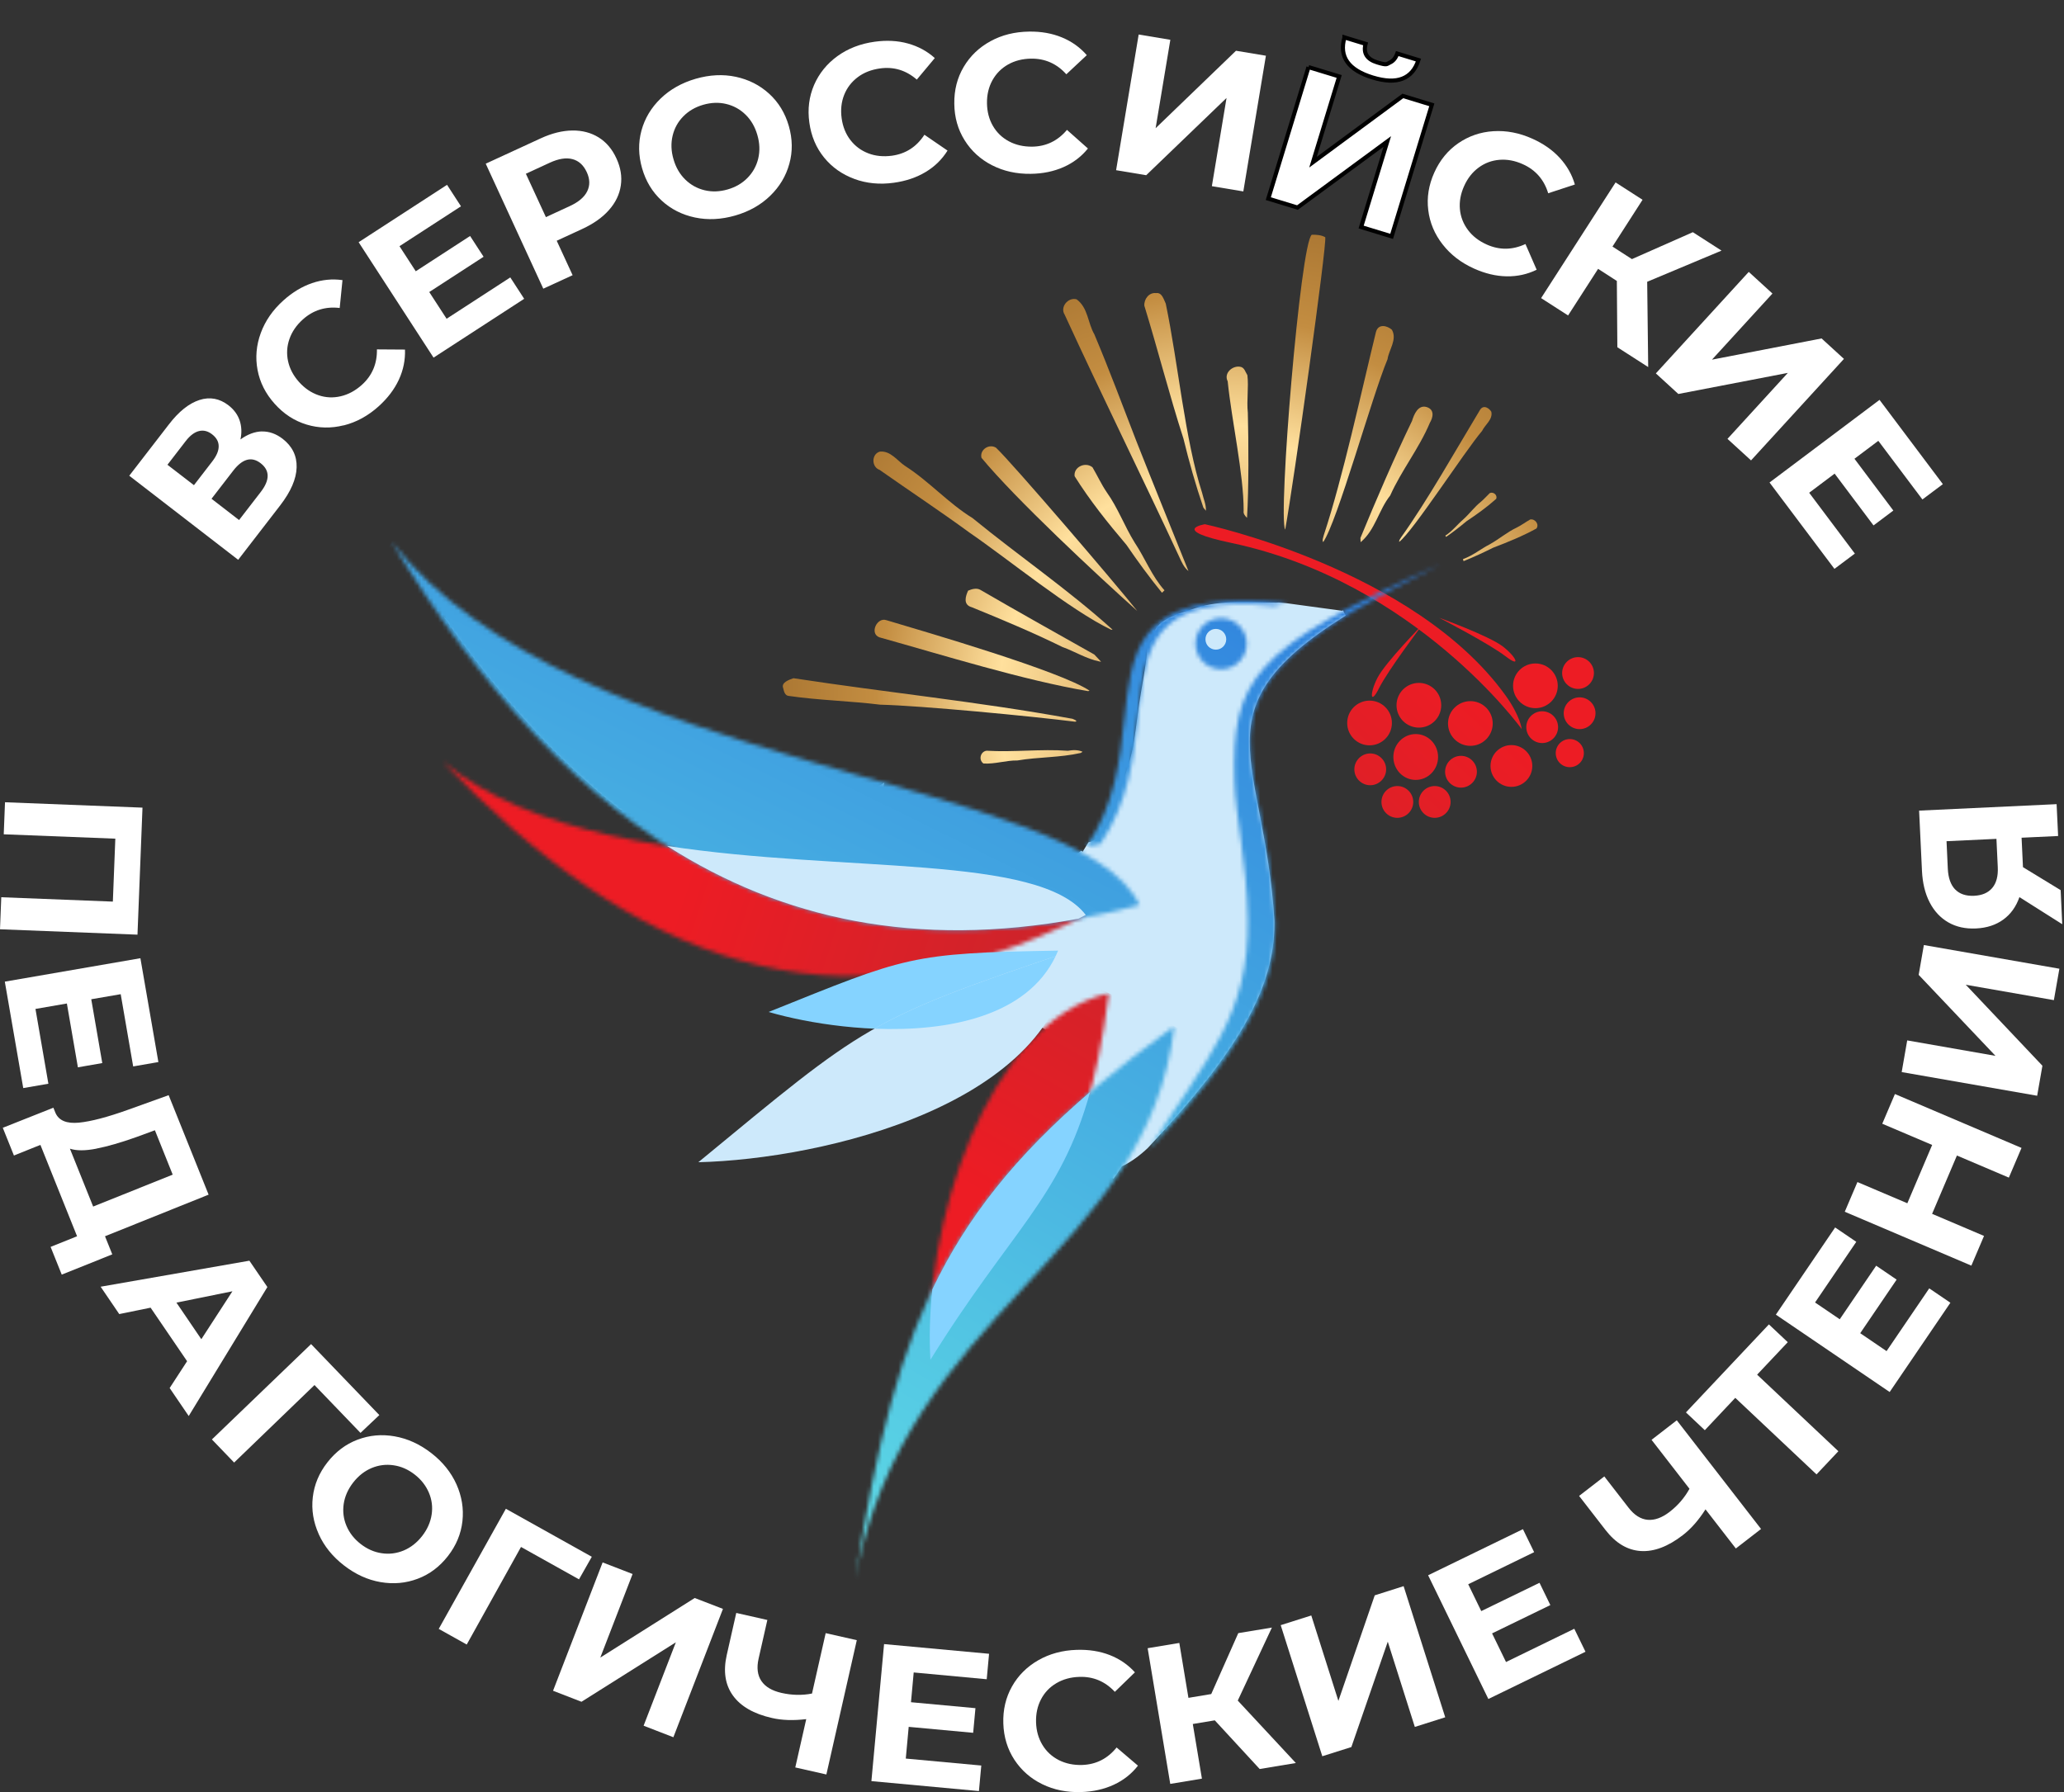 <svg width="502" height="436" xmlns="http://www.w3.org/2000/svg">
 <rect width="100%" height="100%" fill="#333333" stroke="none"/>
 <mask height="53" width="158" y="185" x="107" maskUnits="userSpaceOnUse" id="mask0_4_49">
  <path id="svg_1" fill="white" d="m264.078,222.583c-16.727,-21.935 -112.424,-1.279 -156.537,-37.4c45.792,47.797 95.219,68.931 156.537,37.4z"/>
 </mask>
 <mask height="96" width="183" y="131" x="95" maskUnits="userSpaceOnUse" id="mask1_4_49">
  <path id="svg_2" fill="white" d="m277.14,220.18c-14.556,-31.455 -137.608,-32.071 -181.921,-88.371c43.204,71.088 98.115,110.413 181.921,88.371z"/>
 </mask>
 <mask height="90" width="44" y="241" x="226" maskUnits="userSpaceOnUse" id="mask2_4_49">
  <path id="svg_3" fill="white" d="m226.296,330.809c24.459,-39.48 37.336,-41.529 43.389,-89.172c-29.958,6.901 -45.346,57.348 -43.389,89.172z"/>
 </mask>
 <mask height="136" width="78" y="249" x="208" maskUnits="userSpaceOnUse" id="mask3_4_49">
  <path id="svg_4" fill="white" d="m208.013,384.152c12.029,-65.389 71.221,-78.713 77.583,-134.505c-55.142,39.803 -67.341,69.409 -77.583,134.505z"/>
 </mask>
 <mask height="143" width="72" y="137" x="279" maskUnits="userSpaceOnUse" id="mask4_4_49">
  <path id="svg_5" fill="white" d="m300.244,189.85c0.215,8.734 3.003,19.794 3.234,33.58c0.401,23.691 -9.888,33.749 -24.213,56.423c22.704,-24.23 30.821,-39.325 30.898,-54.698c0,-0.277 0,-0.539 0,-0.801c-2.85,-46.981 -25.415,-54.621 40.293,-87.123c-46.254,20.502 -50.829,28.327 -50.212,52.619z"/>
 </mask>
 <mask height="13" width="14" y="150" x="290" maskUnits="userSpaceOnUse" id="mask5_4_49">
  <path id="svg_6" fill="white" d="m290.771,156.593c0,3.435 2.788,6.208 6.223,6.208c3.434,0 6.222,-2.788 6.222,-6.208c0,-3.419 -2.788,-6.207 -6.222,-6.207c-3.435,0 -6.223,2.788 -6.223,6.207z"/>
 </mask>
 <mask height="60" width="49" y="146" x="264" maskUnits="userSpaceOnUse" id="mask6_4_49">
  <path id="svg_7" fill="white" d="m273.443,174.862c-1.047,9.751 -2.249,20.826 -9.165,31.023l3.343,-0.554c6.931,-10.213 8.117,-21.288 9.18,-31.054c1.833,-16.944 3.219,-29.822 33.054,-26.895l3.142,-0.662c-3.866,-0.385 -7.347,-0.555 -10.458,-0.555c-25.969,0 -27.34,12.647 -29.081,28.713"/>
 </mask>
 <defs>
  <linearGradient y2="0.385" x2="0.575" y1="2.118" x1="-0.453" id="paint0_linear_4_49">
   <stop stop-color="#C1272D"/>
   <stop stop-color="#ED1C24" offset="1"/>
  </linearGradient>
  <linearGradient y2="0.183" x2="0.943" y1="5.102" x1="-5.71" id="paint1_linear_4_49">
   <stop stop-color="#C1272D"/>
   <stop stop-color="#ED1C24" offset="1"/>
  </linearGradient>
  <linearGradient y2="1.135" x2="0.153" y1="9.241" x1="-4.255" id="paint2_linear_4_49">
   <stop stop-color="#C1272D"/>
   <stop stop-color="#ED1C24" offset="1"/>
  </linearGradient>
  <linearGradient y2="-1.062" x2="1.979" y1="6.882" x1="-5.541" id="paint3_linear_4_49">
   <stop stop-color="#C1272D"/>
   <stop stop-color="#ED1C24" offset="1"/>
  </linearGradient>
  <linearGradient y2="-0.303" x2="1.26" y1="7.643" x1="-6.261" id="paint4_linear_4_49">
   <stop stop-color="#C1272D"/>
   <stop stop-color="#ED1C24" offset="1"/>
  </linearGradient>
  <linearGradient y2="0.058" x2="0.92" y1="8.003" x1="-6.601" id="paint5_linear_4_49">
   <stop stop-color="#C1272D"/>
   <stop stop-color="#ED1C24" offset="1"/>
  </linearGradient>
  <linearGradient y2="-1.069" x2="1.987" y1="10.103" x1="-8.59" id="paint6_linear_4_49">
   <stop stop-color="#C1272D"/>
   <stop stop-color="#ED1C24" offset="1"/>
  </linearGradient>
  <linearGradient y2="-2.453" x2="3.3" y1="8.719" x1="-7.277" id="paint7_linear_4_49">
   <stop stop-color="#C1272D"/>
   <stop stop-color="#ED1C24" offset="1"/>
  </linearGradient>
  <linearGradient y2="-2.571" x2="3.407" y1="8.603" x1="-7.169" id="paint8_linear_4_49">
   <stop stop-color="#C1272D"/>
   <stop stop-color="#ED1C24" offset="1"/>
  </linearGradient>
  <linearGradient y2="-1.983" x2="2.853" y1="9.191" x1="-7.723" id="paint9_linear_4_49">
   <stop stop-color="#C1272D"/>
   <stop stop-color="#ED1C24" offset="1"/>
  </linearGradient>
  <linearGradient y2="-0.019" x2="0.992" y1="8.479" x1="-7.053" id="paint10_linear_4_49">
   <stop stop-color="#C1272D"/>
   <stop stop-color="#ED1C24" offset="1"/>
  </linearGradient>
  <linearGradient y2="0.945" x2="0.08" y1="12.119" x1="-10.496" id="paint11_linear_4_49">
   <stop stop-color="#C1272D"/>
   <stop stop-color="#ED1C24" offset="1"/>
  </linearGradient>
  <linearGradient y2="1.005" x2="0.023" y1="13.638" x1="-11.934" id="paint12_linear_4_49">
   <stop stop-color="#C1272D"/>
   <stop stop-color="#ED1C24" offset="1"/>
  </linearGradient>
  <linearGradient y2="2.407" x2="-1.302" y1="13.579" x1="-11.879" id="paint13_linear_4_49">
   <stop stop-color="#C1272D"/>
   <stop stop-color="#ED1C24" offset="1"/>
  </linearGradient>
  <linearGradient y2="1.763" x2="-0.695" y1="12.938" x1="-11.271" id="paint14_linear_4_49">
   <stop stop-color="#C1272D"/>
   <stop stop-color="#ED1C24" offset="1"/>
  </linearGradient>
  <linearGradient y2="-0.911" x2="1.872" y1="6.835" x1="-5.649" id="paint15_linear_4_49">
   <stop stop-color="#C1272D"/>
   <stop stop-color="#ED1C24" offset="1"/>
  </linearGradient>
  <linearGradient y2="1.229" x2="-0.188" y1="9.174" x1="-7.71" id="paint16_linear_4_49">
   <stop stop-color="#C1272D"/>
   <stop stop-color="#ED1C24" offset="1"/>
  </linearGradient>
  <radialGradient gradientTransform="translate(301.091 166.945) scale(129.212 129.221)" gradientUnits="userSpaceOnUse" r="1" cy="0" cx="0" id="paint17_radial_4_49">
   <stop stop-color="#C08940"/>
   <stop stop-color="#FFE09D" offset="0.44"/>
   <stop stop-color="#C38D41" offset="0.67"/>
   <stop stop-color="#986628" offset="1"/>
  </radialGradient>
  <radialGradient gradientTransform="translate(300.952 168.377) scale(129.213 129.221)" gradientUnits="userSpaceOnUse" r="1" cy="0" cx="0" id="paint18_radial_4_49">
   <stop stop-color="#C08940"/>
   <stop stop-color="#FFE09D" offset="0.44"/>
   <stop stop-color="#C38D41" offset="0.67"/>
   <stop stop-color="#986628" offset="1"/>
  </radialGradient>
  <radialGradient gradientTransform="translate(299.658 171.273) scale(129.213 129.221)" gradientUnits="userSpaceOnUse" r="1" cy="0" cx="0" id="paint19_radial_4_49">
   <stop stop-color="#C08940"/>
   <stop stop-color="#FFE09D" offset="0.44"/>
   <stop stop-color="#C38D41" offset="0.67"/>
   <stop stop-color="#986628" offset="1"/>
  </radialGradient>
  <radialGradient gradientTransform="translate(299.658 171.273) scale(129.213 129.222)" gradientUnits="userSpaceOnUse" r="1" cy="0" cx="0" id="paint20_radial_4_49">
   <stop stop-color="#C08940"/>
   <stop stop-color="#FFE09D" offset="0.44"/>
   <stop stop-color="#C38D41" offset="0.67"/>
   <stop stop-color="#986628" offset="1"/>
  </radialGradient>
  <radialGradient gradientTransform="translate(299.997 164.234) scale(129.213 129.221)" gradientUnits="userSpaceOnUse" r="1" cy="0" cx="0" id="paint21_radial_4_49">
   <stop stop-color="#C08940"/>
   <stop stop-color="#FFE09D" offset="0.44"/>
   <stop stop-color="#C38D41" offset="0.67"/>
   <stop stop-color="#986628" offset="1"/>
  </radialGradient>
  <radialGradient gradientTransform="translate(298.503 160.29) scale(129.212 129.221)" gradientUnits="userSpaceOnUse" r="1" cy="0" cx="0" id="paint22_radial_4_49">
   <stop stop-color="#C08940"/>
   <stop stop-color="#FFE09D" offset="0.44"/>
   <stop stop-color="#C38D41" offset="0.67"/>
   <stop stop-color="#986628" offset="1"/>
  </radialGradient>
  <radialGradient gradientTransform="translate(299.658 171.273) scale(129.213 129.221)" gradientUnits="userSpaceOnUse" r="1" cy="0" cx="0" id="paint23_radial_4_49">
   <stop stop-color="#C08940"/>
   <stop stop-color="#FFE09D" offset="0.44"/>
   <stop stop-color="#C38D41" offset="0.67"/>
   <stop stop-color="#986628" offset="1"/>
  </radialGradient>
  <radialGradient gradientTransform="translate(299.658 171.273) scale(129.213 129.221)" gradientUnits="userSpaceOnUse" r="1" cy="0" cx="0" id="paint24_radial_4_49">
   <stop stop-color="#C08940"/>
   <stop stop-color="#FFE09D" offset="0.44"/>
   <stop stop-color="#C38D41" offset="0.67"/>
   <stop stop-color="#986628" offset="1"/>
  </radialGradient>
  <radialGradient gradientTransform="translate(296.069 157.718) scale(129.212 129.221)" gradientUnits="userSpaceOnUse" r="1" cy="0" cx="0" id="paint25_radial_4_49">
   <stop stop-color="#C08940"/>
   <stop stop-color="#FFE09D" offset="0.44"/>
   <stop stop-color="#C38D41" offset="0.67"/>
   <stop stop-color="#986628" offset="1"/>
  </radialGradient>
  <radialGradient gradientTransform="translate(299.658 171.273) scale(129.213 129.221)" gradientUnits="userSpaceOnUse" r="1" cy="0" cx="0" id="paint26_radial_4_49">
   <stop stop-color="#C08940"/>
   <stop stop-color="#FFE09D" offset="0.44"/>
   <stop stop-color="#C38D41" offset="0.67"/>
   <stop stop-color="#986628" offset="1"/>
  </radialGradient>
  <radialGradient gradientTransform="translate(299.658 171.273) scale(129.213 129.221)" gradientUnits="userSpaceOnUse" r="1" cy="0" cx="0" id="paint27_radial_4_49">
   <stop stop-color="#C08940"/>
   <stop stop-color="#FFE09D" offset="0.44"/>
   <stop stop-color="#C38D41" offset="0.67"/>
   <stop stop-color="#986628" offset="1"/>
  </radialGradient>
  <radialGradient gradientTransform="translate(299.658 171.273) scale(129.213 129.221)" gradientUnits="userSpaceOnUse" r="1" cy="0" cx="0" id="paint28_radial_4_49">
   <stop stop-color="#C08940"/>
   <stop stop-color="#FFE09D" offset="0.44"/>
   <stop stop-color="#C38D41" offset="0.67"/>
   <stop stop-color="#986628" offset="1"/>
  </radialGradient>
  <radialGradient gradientTransform="translate(299.658 171.273) scale(129.213 129.221)" gradientUnits="userSpaceOnUse" r="1" cy="0" cx="0" id="paint29_radial_4_49">
   <stop stop-color="#C08940"/>
   <stop stop-color="#FFE09D" offset="0.44"/>
   <stop stop-color="#C38D41" offset="0.67"/>
   <stop stop-color="#986628" offset="1"/>
  </radialGradient>
  <radialGradient gradientTransform="translate(299.705 171.273) scale(129.336 129.344)" gradientUnits="userSpaceOnUse" r="1" cy="0" cx="0" id="paint30_radial_4_49">
   <stop stop-color="#C08940"/>
   <stop stop-color="#FFE09D" offset="0.44"/>
   <stop stop-color="#C38D41" offset="0.67"/>
   <stop stop-color="#986628" offset="1"/>
  </radialGradient>
  <radialGradient gradientTransform="translate(299.658 171.273) scale(129.212 129.222)" gradientUnits="userSpaceOnUse" r="1" cy="0" cx="0" id="paint31_radial_4_49">
   <stop stop-color="#C08940"/>
   <stop stop-color="#FFE09D" offset="0.44"/>
   <stop stop-color="#C38D41" offset="0.67"/>
   <stop stop-color="#986628" offset="1"/>
  </radialGradient>
  <radialGradient gradientTransform="translate(299.658 171.273) scale(129.213 129.221)" gradientUnits="userSpaceOnUse" r="1" cy="0" cx="0" id="paint32_radial_4_49">
   <stop stop-color="#C08940"/>
   <stop stop-color="#FFE09D" offset="0.44"/>
   <stop stop-color="#C38D41" offset="0.67"/>
   <stop stop-color="#986628" offset="1"/>
  </radialGradient>
  <linearGradient y2="0.438" x2="0.391" y1="0.583" x1="1.1" id="paint33_linear_4_49">
   <stop stop-color="#C1272D"/>
   <stop stop-color="#ED1C24" offset="1"/>
  </linearGradient>
  <linearGradient y2="-0.1" x2="0.804" y1="1.064" x1="0.207" id="paint34_linear_4_49">
   <stop stop-color="#5EDCE5"/>
   <stop stop-color="#2369DC" offset="1"/>
  </linearGradient>
  <linearGradient y2="0.576" x2="0.505" y1="-0.15" x1="0.889" id="paint35_linear_4_49">
   <stop stop-color="#C1272D"/>
   <stop stop-color="#ED1C24" offset="1"/>
  </linearGradient>
  <linearGradient y2="-0.672" x2="1.148" y1="0.86" x1="0.285" id="paint36_linear_4_49">
   <stop stop-color="#5EDCE5"/>
   <stop stop-color="#2369DC" offset="1"/>
  </linearGradient>
  <linearGradient y2="-0.094" x2="0.839" y1="1.417" x1="-0.023" id="paint37_linear_4_49">
   <stop stop-color="#5EDCE5"/>
   <stop stop-color="#2369DC" offset="1"/>
  </linearGradient>
  <linearGradient y2="-3.376" x2="2.424" y1="10.018" x1="-4.757" id="paint38_linear_4_49">
   <stop stop-color="#5EDCE5"/>
   <stop stop-color="#2369DC" offset="1"/>
  </linearGradient>
  <linearGradient y2="-0.525" x2="1.073" y1="2.466" x1="-0.565" id="paint39_linear_4_49">
   <stop stop-color="#5EDCE5"/>
   <stop stop-color="#2369DC" offset="1"/>
  </linearGradient>
 </defs>
 <g>
  <title>background</title>
  <rect fill="none" id="canvas_background" height="402" width="582" y="-1" x="-1"/>
 </g>
 <g>
  <title>Layer 1</title>
  <path id="svg_8" fill="white" d="m229.622,260.63c-6.469,2.156 -12.63,5.006 -18.945,7.563c-3.003,1.217 -5.991,2.449 -8.964,3.697c-0.385,0.277 -0.786,0.539 -1.186,0.785c-0.185,0.293 -0.385,0.601 -0.57,0.894c7.27,-3.235 14.602,-6.331 22.01,-9.258c4.282,-1.694 8.564,-3.404 12.738,-5.314c-1.817,0.539 -3.542,1.124 -5.083,1.633z"/>
  <path id="svg_9" fill="#CDE9FB" d="m327.291,149.708c-0.262,-0.385 -0.462,-0.816 -0.617,-1.248c-0.077,0.047 -0.153,0.077 -0.231,0.124l-13.677,-1.864c-0.585,-0.062 -1.155,-0.108 -1.71,-0.154c-0.169,0.015 -0.354,0.03 -0.539,0.03c-6.423,0 -13.493,-0.739 -19.669,1.31c-3.081,1.016 -9.565,2.649 -10.197,6.284c-0.231,1.31 -0.831,2.219 -1.632,2.789c0,0.215 0.015,0.431 0,0.662c-0.293,4.636 -1.34,9.242 -2.003,13.832c-0.569,3.897 -0.924,8.01 -1.817,11.846c-0.832,3.604 -2.28,7.055 -3.25,10.628c-0.97,3.574 -2.126,6.685 -4.652,9.458c-0.785,0.863 -1.663,1.325 -2.541,1.479c-0.154,0.231 -0.293,0.462 -0.447,0.693l-0.97,1.602c-0.123,-0.062 -0.262,-0.139 -0.385,-0.2c-1.402,1.17 -3.373,1.679 -5.453,0.662c-1.448,-0.708 -1.971,-2.079 -3.188,-2.834c0.308,0.185 -3.558,-0.493 -3.034,-0.37c-3.497,-0.816 -6.978,-1.602 -10.505,-2.249c-7.671,-1.432 -15.295,-2.772 -22.596,-5.622c-2.803,-1.094 -3.65,-3.851 -3.126,-6.162c-0.801,0.586 -1.71,1.002 -2.65,1.11c-11.274,1.386 -22.102,-2.419 -33.115,-4.252c-0.37,0.077 -0.755,0.139 -1.171,0.139c-17.22,0.092 -32.099,-7.81 -45.484,-17.946c-8.333,-6.315 -16.635,-12.677 -24.66,-19.377c13.047,18.7 27.202,34.55 42.866,46.842c4.328,1.633 8.672,3.266 13.154,4.529c5.16,1.448 4.297,10.228 -1.294,9.612c-0.447,-0.046 -0.863,-0.123 -1.294,-0.185c0,0 -0.031,0 -0.046,0c-2.079,-0.308 -4.082,-0.786 -6.022,-1.402c0.154,0.2 0.323,0.416 0.477,0.632c6.854,3.065 13.508,6.824 18.545,12.323c6.346,1.632 13.138,2.233 18.668,2.757c9.965,0.955 19.207,0.493 24.629,10.397c0.724,1.31 0.801,2.758 0.369,4.036c2.249,1.171 3.327,3.99 2.033,6.747c-2.418,5.191 -5.837,10.29 -11.659,11.907c-0.062,0.015 -0.108,0.031 -0.17,0.046c-0.046,0.154 -0.077,0.308 -0.138,0.447c1.032,-0.431 2.079,-0.863 3.111,-1.294c12.214,-5.191 30.513,-14.634 43.451,-6.808c3.342,2.017 2.957,6.361 0,8.456c-2.234,1.571 -4.544,3.004 -6.916,4.329c0.015,0.415 0,0.847 -0.092,1.309c-3.99,20.533 -12.723,39.603 -18.807,59.52c-0.324,1.062 -0.632,2.125 -0.94,3.188c5.699,-5.561 11.768,-10.752 17.76,-15.974c6.854,-5.976 16.234,-12.985 17.574,-22.581c0.585,-4.159 5.006,-4.344 7.594,-2.157c0.693,-0.986 1.37,-1.987 2.017,-3.003c2.203,-1.048 4.375,-2.619 6.377,-4.529c22.58,-24.107 30.667,-39.125 30.744,-54.406c0,-0.262 0.015,-0.539 0,-0.801c-2.434,-40.126 -19.315,-51.402 17.312,-74.245l0.016,-0.062z"/>
  <path id="svg_10" fill="url(#paint0_linear_4_49)" d="m299.458,132.071c44.914,9.489 70.652,45.302 70.652,45.302c0,0 -0.324,-3.173 -3.959,-8.226c-22.133,-30.73 -73.085,-41.62 -73.085,-41.62c0,0 -8.78,1.355 6.392,4.544z"/>
  <path id="svg_11" fill="url(#paint1_linear_4_49)" d="m335.023,164.896c-1.941,3.774 -1.787,6.87 0.385,2.511c2.172,-4.359 10.551,-15.435 10.551,-15.435c0,0 -8.996,9.15 -10.936,12.924z"/>
  <path id="svg_12" fill="url(#paint2_linear_4_49)" d="m366.198,159.659c3.835,2.988 2.633,0.138 -0.74,-2.434c-3.373,-2.572 -15.433,-6.947 -15.433,-6.947c0,0 12.322,6.393 16.173,9.396"/>
  <path id="svg_13" fill="url(#paint3_linear_4_49)" d="m327.66,175.879c0,3.004 2.434,5.437 5.437,5.437c3.004,0 5.438,-2.433 5.438,-5.437c0,-3.004 -2.434,-5.438 -5.438,-5.438c-3.003,0 -5.437,2.434 -5.437,5.438z"/>
  <path id="svg_14" fill="url(#paint4_linear_4_49)" d="m339.659,171.566c0,3.004 2.434,5.437 5.437,5.437c3.004,0 5.437,-2.433 5.437,-5.437c0,-3.004 -2.433,-5.438 -5.437,-5.438c-3.003,0 -5.437,2.434 -5.437,5.438z"/>
  <path id="svg_15" fill="url(#paint5_linear_4_49)" d="m352.181,176.002c0,3.004 2.434,5.438 5.437,5.438c3.004,0 5.437,-2.434 5.437,-5.438c0,-3.004 -2.433,-5.437 -5.437,-5.437c-3.003,0 -5.437,2.433 -5.437,5.437z"/>
  <path id="svg_16" fill="url(#paint6_linear_4_49)" d="m351.473,187.74c0,2.141 1.74,3.866 3.866,3.866c2.125,0 3.866,-1.741 3.866,-3.866c0,-2.126 -1.741,-3.867 -3.866,-3.867c-2.126,0 -3.866,1.726 -3.866,3.867z"/>
  <path id="svg_17" fill="url(#paint7_linear_4_49)" d="m329.401,187.154c0,2.141 1.74,3.867 3.866,3.867c2.125,0 3.866,-1.741 3.866,-3.867c0,-2.125 -1.741,-3.866 -3.866,-3.866c-2.126,0 -3.866,1.741 -3.866,3.866z"/>
  <path id="svg_18" fill="url(#paint8_linear_4_49)" d="m335.993,195.087c0,2.141 1.725,3.867 3.866,3.867c2.141,0 3.866,-1.741 3.866,-3.867c0,-2.126 -1.74,-3.866 -3.866,-3.866c-2.125,0 -3.866,1.725 -3.866,3.866z"/>
  <path id="svg_19" fill="url(#paint9_linear_4_49)" d="m345.081,195.087c0,2.141 1.74,3.867 3.866,3.867c2.125,0 3.866,-1.741 3.866,-3.867c0,-2.126 -1.741,-3.866 -3.866,-3.866c-2.126,0 -3.866,1.725 -3.866,3.866z"/>
  <path id="svg_20" fill="url(#paint10_linear_4_49)" d="m362.516,186.338c0,2.803 2.28,5.083 5.083,5.083c2.804,0 5.083,-2.28 5.083,-5.083c0,-2.804 -2.279,-5.083 -5.083,-5.083c-2.803,0 -5.083,2.279 -5.083,5.083z"/>
  <path id="svg_21" fill="url(#paint11_linear_4_49)" d="m371.219,176.895c0,2.142 1.74,3.867 3.866,3.867c2.125,0 3.866,-1.741 3.866,-3.867c0,-2.125 -1.741,-3.866 -3.866,-3.866c-2.126,0 -3.866,1.741 -3.866,3.866z"/>
  <path id="svg_22" fill="url(#paint12_linear_4_49)" d="m378.381,183.211c0,1.895 1.525,3.42 3.42,3.42c1.894,0 3.419,-1.525 3.419,-3.42c0,-1.895 -1.525,-3.42 -3.419,-3.42c-1.895,0 -3.42,1.525 -3.42,3.42z"/>
  <path id="svg_23" fill="url(#paint13_linear_4_49)" d="m379.937,163.725c0,2.141 1.74,3.867 3.866,3.867c2.125,0 3.866,-1.726 3.866,-3.867c0,-2.141 -1.741,-3.866 -3.866,-3.866c-2.126,0 -3.866,1.741 -3.866,3.866z"/>
  <path id="svg_24" fill="url(#paint14_linear_4_49)" d="m380.322,173.507c0,2.141 1.74,3.866 3.866,3.866c2.125,0 3.866,-1.741 3.866,-3.866c0,-2.126 -1.741,-3.867 -3.866,-3.867c-2.126,0 -3.866,1.741 -3.866,3.867z"/>
  <path id="svg_25" fill="url(#paint15_linear_4_49)" d="m338.889,184.151c0,3.08 2.433,5.576 5.437,5.576c3.003,0 5.437,-2.496 5.437,-5.576c0,-3.081 -2.434,-5.577 -5.437,-5.577c-3.004,0 -5.437,2.496 -5.437,5.577z"/>
  <path id="svg_26" fill="url(#paint16_linear_4_49)" d="m368,166.837c0,3.004 2.433,5.437 5.437,5.437c3.003,0 5.437,-2.433 5.437,-5.437c0,-3.004 -2.434,-5.438 -5.437,-5.438c-3.004,0 -5.437,2.434 -5.437,5.438z"/>
  <path id="svg_27" fill="url(#paint17_radial_4_49)" d="m330.941,131.886c3.543,-2.942 4.374,-7.825 7.178,-11.337c2.741,-6.131 7.039,-11.476 9.642,-17.683c0.739,-1.233 1.278,-3.22 -0.801,-3.851c-2.049,-0.585 -3.035,1.756 -3.527,3.373c-4.205,8.688 -8.919,19.64 -12.554,28.481c0,0.262 0.031,0.771 0.047,1.032"/>
  <path id="svg_28" fill="url(#paint18_radial_4_49)" d="m321.807,131.886c3.389,-4.76 11.86,-35.398 15.665,-44.501c0.339,-2.341 2.403,-4.79 1.063,-7.163c-1.063,-0.97 -3.312,-1.617 -3.882,0.555c-3.635,14.849 -7.994,35.213 -12.692,49.43c-0.108,0.555 -0.446,1.155 -0.138,1.694"/>
  <path id="svg_29" fill="url(#paint19_radial_4_49)" d="m340.321,131.809c3.327,-2.526 15.618,-21.596 20.147,-26.987c0.739,-1.525 2.649,-2.757 2.249,-4.652c-0.509,-0.878 -1.91,-1.818 -2.757,-0.447c-5.638,9.35 -12.939,22.289 -19.177,30.977c-0.184,0.354 -0.554,0.693 -0.462,1.124"/>
  <path id="svg_30" fill="url(#paint20_radial_4_49)" d="m262.831,183.18c0.123,-0.077 0.369,-0.215 0.477,-0.293c-1.124,-0.523 -2.387,-0.446 -3.589,-0.246c-6.546,-0.477 -13.215,0.385 -19.761,-0.015c-1.525,0.2 -2.003,2.249 -0.77,3.111c2.787,0.185 5.483,-0.785 8.255,-0.739c5.099,-0.863 10.32,-0.678 15.372,-1.818"/>
  <path id="svg_31" fill="url(#paint21_radial_4_49)" d="m312.581,128.836c2.003,-10.952 10.243,-69.778 9.735,-71.134c-1.002,-0.554 -2.157,-0.616 -3.266,-0.601c-2.772,1.987 -8.256,68.747 -6.469,71.735z"/>
  <path id="svg_32" fill="url(#paint22_radial_4_49)" d="m303.293,126.002c0.447,-6.993 0.385,-18.562 0.201,-25.586c-0.324,-3.05 0.246,-6.176 -0.108,-9.149c-0.493,-0.755 -0.709,-1.91 -1.772,-2.049c-1.848,-0.324 -4.035,1.54 -3.018,3.543c0.954,9.488 3.912,22.582 3.881,31.516c-0.123,0.708 0.354,1.247 0.832,1.709"/>
  <path id="svg_33" fill="url(#paint23_radial_4_49)" d="m261.475,175.571c0.97,-0.093 -0.616,-0.786 -0.955,-0.77c-22.565,-4.098 -44.76,-6.331 -67.54,-9.813c-1.063,0.37 -3.05,1.048 -2.496,2.419c0.185,0.77 0.401,1.833 1.387,1.894c7.362,1.063 14.832,1.217 22.226,2.126c9.888,0.231 36.642,2.788 47.378,4.144z"/>
  <path id="svg_34" fill="url(#paint24_radial_4_49)" d="m264.617,168.146l0.385,-0.123c-7.054,-4.76 -39.8,-14.279 -49.38,-17.144c-2.342,-0.832 -4.205,3.25 -1.741,4.159c15.295,4.282 35.287,10.49 50.752,13.093"/>
  <path id="svg_35" fill="url(#paint25_radial_4_49)" d="m293.297,124.23c0.077,-1.478 -0.601,-2.911 -0.924,-4.343c-4.19,-12.97 -5.807,-31.439 -8.841,-46.026c-0.493,-1.001 -0.909,-2.773 -2.341,-2.557c-1.741,-0.216 -2.973,1.463 -2.865,3.065c3.296,10.721 6.068,21.673 9.518,32.363c1.371,5.653 2.958,11.26 4.837,16.759c0.154,0.185 0.462,0.555 0.601,0.739"/>
  <path id="svg_36" fill="url(#paint26_radial_4_49)" d="m267.436,160.922l0.37,0.061l-1.648,-1.756c-9.257,-5.206 -18.545,-10.412 -27.756,-15.757c-0.924,-0.493 -2.033,-0.17 -2.942,0.215c-0.616,1.34 -1.294,3.435 0.893,4.036c7.44,3.034 14.849,6.131 22.042,9.673c3.034,1.094 5.853,2.896 9.041,3.528z"/>
  <path id="svg_37" fill="url(#paint27_radial_4_49)" d="m289.046,138.895c-4.174,-10.429 -8.487,-20.98 -12.63,-31.501c-3.374,-8.718 -6.623,-17.468 -10.258,-26.078c-1.618,-2.773 -1.495,-6.439 -4.313,-8.503c-2.08,-0.57 -4.097,1.895 -2.896,3.743c9.088,19.794 18.745,39.249 27.894,58.981c0.555,1.201 1.109,2.51 2.187,3.358"/>
  <path id="svg_38" fill="url(#paint28_radial_4_49)" d="m282.592,144.224c0.154,-0.154 0.462,-0.462 0.632,-0.616c-3.081,-3.435 -4.729,-7.84 -7.27,-11.645c-2.465,-3.974 -4.051,-8.395 -6.777,-12.215c-1.31,-1.925 -2.28,-4.067 -3.466,-6.069c-1.756,-1.433 -4.652,-0.062 -4.344,2.172c3.697,5.899 8.102,11.399 12.615,16.713c2.726,3.989 5.576,7.886 8.626,11.63"/>
  <path id="svg_39" fill="url(#paint29_radial_4_49)" d="m276.616,148.645c-5.468,-6.885 -30.497,-36.091 -34.363,-39.726c-1.695,-1.063 -4.02,0.478 -3.543,2.449c8.287,10.028 28.048,28.451 37.89,37.262"/>
  <path id="svg_40" fill="url(#paint30_radial_4_49)" d="m270.239,153.189l0.37,0c-10.782,-9.735 -22.827,-17.96 -34.071,-27.156c-5.868,-3.605 -10.52,-8.904 -16.327,-12.631c-1.971,-1.279 -3.558,-3.79 -6.207,-3.543c-2.095,0.585 -2.079,3.758 -0.061,4.451c7.254,5.099 14.663,9.997 21.825,15.235c9.735,6.685 24.444,18.808 34.471,23.644z"/>
  <path id="svg_41" fill="url(#paint31_radial_4_49)" d="m355.955,136.476c-0.031,-0.108 -0.108,-0.339 -0.139,-0.462c2.388,-0.832 4.344,-2.495 6.577,-3.635c2.234,-1.248 4.174,-2.942 6.5,-4.036c1.14,-0.57 2.172,-1.34 3.281,-1.971c1.217,-0.216 2.249,1.216 1.509,2.202c-3.342,1.833 -6.915,3.297 -10.489,4.652c-2.372,1.186 -4.775,2.295 -7.224,3.281"/>
  <path id="svg_42" fill="url(#paint32_radial_4_49)" d="m351.719,130.623c-0.046,-0.077 -0.138,-0.247 -0.185,-0.324c1.679,-1.062 2.896,-2.695 4.39,-3.974c1.494,-1.355 2.68,-3.003 4.267,-4.267c0.77,-0.646 1.432,-1.417 2.156,-2.11c0.893,-0.385 1.941,0.524 1.54,1.417c-2.233,2.003 -4.713,3.774 -7.208,5.438c-1.602,1.34 -3.25,2.618 -4.96,3.804"/>
  <g id="svg_43" mask="url(#mask0_4_49)">
   <path id="svg_44" fill="url(#paint33_linear_4_49)" d="m110.003,165.713l-11.028,87.307l162.653,20.549l11.028,-87.307l-162.653,-20.549z"/>
  </g>
  <g id="svg_45" mask="url(#mask1_4_49)">
   <path id="svg_46" fill="url(#paint34_linear_4_49)" d="m135.85,56.033l-86.607,161.533l187.272,100.421l86.607,-161.532l-187.272,-100.422z"/>
  </g>
  <path id="svg_47" fill="#CDE9FB" d="m262.215,223.522c0.616,-0.308 1.232,-0.616 1.863,-0.939c-11.305,-14.819 -58.684,-10.198 -101.827,-16.79c28.002,17.852 60.656,24.923 99.964,17.714"/>
  <path id="svg_48" fill="#85D3FF" d="m257.347,231.255c-36.181,0.601 -36.827,1.432 -70.405,14.926c20.069,5.823 60.609,9.011 70.405,-14.926z"/>
  <g id="svg_49" mask="url(#mask2_4_49)">
   <path id="svg_50" fill="url(#paint35_linear_4_49)" d="m233.13,223.711l-44.005,89.831l71.802,35.178l44.005,-89.831l-71.802,-35.178z"/>
  </g>
  <g id="svg_51" mask="url(#mask3_4_49)">
   <path id="svg_52" fill="url(#paint36_linear_4_49)" d="m225.313,217.342l-73.332,136.771l116.265,62.344l73.331,-136.771l-116.264,-62.344z"/>
  </g>
  <g id="svg_53" mask="url(#mask4_4_49)">
   <path id="svg_54" fill="url(#paint37_linear_4_49)" d="m295.164,107.576l-75.289,140.423l114.69,61.5l75.289,-140.423l-114.69,-61.5z"/>
  </g>
  <g id="svg_55" mask="url(#mask5_4_49)">
   <path id="svg_56" fill="url(#paint38_linear_4_49)" d="m293.534,145.195l-7.949,14.824l14.837,7.956l7.948,-14.824l-14.836,-7.956z"/>
  </g>
  <path id="svg_57" fill="#CDE9FB" d="m295.715,152.989c1.402,0 2.526,1.124 2.526,2.526c0,1.402 -1.124,2.526 -2.526,2.526c-1.401,0 -2.526,-1.124 -2.526,-2.526c0,-1.402 1.125,-2.526 2.526,-2.526z"/>
  <g id="svg_58" mask="url(#mask6_4_49)">
   <path id="svg_59" fill="url(#paint39_linear_4_49)" d="m275.148,124.163l-36.458,67.998l63.406,34l36.458,-67.998l-63.406,-34z"/>
  </g>
  <path id="svg_60" fill="#CDE9FB" d="m260.551,231.332c-49.704,16.651 -50.243,18.084 -90.706,51.402c30.281,-0.739 87.656,-14.048 90.706,-51.402z"/>
  <path id="svg_61" fill="#85D3FF" d="m212.664,250.248c17.929,0.739 37.074,-3.004 44.083,-17.638c-21.703,7.317 -33.517,11.661 -44.083,17.638z"/>
  <path id="svg_62" fill="#85D3FF" d="m265.141,265.62c-7.193,26.002 -19.33,33.673 -38.845,65.173c-0.324,-5.283 -0.17,-11.106 0.462,-17.129c8.363,-17.483 20.208,-32.424 38.383,-48.044z"/>
  <path id="svg_63" fill="white" d="m63.721,104.96c1.756,-0.03 3.435,0.57 5.021,1.787c2.341,1.818 3.481,4.128 3.404,6.947c-0.077,2.819 -1.417,5.9 -4.005,9.258l-10.212,13.232l-26.492,-20.456l9.657,-12.508c2.403,-3.127 4.883,-5.099 7.409,-5.915c2.526,-0.816 4.898,-0.385 7.085,1.309c1.309,1.017 2.203,2.234 2.696,3.666c0.477,1.433 0.554,2.973 0.2,4.621c1.74,-1.263 3.496,-1.91 5.252,-1.956l-0.015,0.015zm-16.558,13.078l4.467,-5.792c1.047,-1.355 1.571,-2.587 1.556,-3.696c0,-1.11 -0.539,-2.08 -1.602,-2.896c-1.032,-0.801 -2.095,-1.063 -3.204,-0.786c-1.094,0.277 -2.156,1.078 -3.188,2.403l-4.467,5.792l6.438,4.96l0,0.015zm16.219,-5.36c-2.203,-1.695 -4.421,-1.079 -6.669,1.833l-5.268,6.824l6.7,5.175l5.268,-6.824c2.249,-2.911 2.249,-5.252 -0.031,-7.008z"/>
  <path id="svg_64" fill="white" d="m83.59,103.466c-3.065,0.77 -6.084,0.709 -9.026,-0.185c-2.942,-0.893 -5.53,-2.557 -7.748,-5.037c-2.218,-2.465 -3.604,-5.207 -4.174,-8.241c-0.57,-3.019 -0.308,-6.023 0.786,-8.996c1.094,-2.973 2.926,-5.622 5.529,-7.948c2.187,-1.972 4.513,-3.358 6.947,-4.19c2.449,-0.832 4.913,-1.078 7.393,-0.724l-0.678,6.778c-3.45,-0.416 -6.438,0.524 -8.964,2.788c-1.556,1.402 -2.649,2.988 -3.265,4.775c-0.616,1.772 -0.724,3.574 -0.324,5.407c0.401,1.818 1.294,3.512 2.68,5.052c1.386,1.54 2.957,2.603 4.729,3.204c1.771,0.601 3.573,0.678 5.406,0.246c1.833,-0.431 3.527,-1.34 5.098,-2.742c2.526,-2.264 3.758,-5.145 3.697,-8.657l6.823,0.046c0.092,2.526 -0.401,4.975 -1.494,7.332c-1.094,2.357 -2.742,4.513 -4.929,6.485c-2.572,2.31 -5.391,3.851 -8.456,4.621l-0.031,-0.016z"/>
  <path id="svg_65" fill="white" d="m124.099,67.468l3.389,5.222l-22.042,14.31l-18.221,-28.081l21.502,-13.956l3.389,5.222l-14.956,9.704l3.958,6.1l13.216,-8.58l3.281,5.052l-13.216,8.58l4.22,6.5l15.495,-10.059l-0.015,-0.015z"/>
  <path id="svg_66" fill="white" d="m139.194,31.747c2.418,-0.031 4.559,0.539 6.407,1.679c1.848,1.155 3.296,2.85 4.328,5.114c1.032,2.233 1.386,4.421 1.063,6.593c-0.323,2.172 -1.278,4.159 -2.88,5.961c-1.602,1.818 -3.774,3.343 -6.5,4.606l-6.207,2.865l3.866,8.38l-7.132,3.281l-14.001,-30.407l13.339,-6.146c2.726,-1.263 5.298,-1.895 7.732,-1.925l-0.015,0zm3.635,14.772c0.693,-1.433 0.662,-2.973 -0.124,-4.652c-0.785,-1.71 -1.956,-2.757 -3.481,-3.158c-1.54,-0.401 -3.373,-0.108 -5.514,0.878l-5.807,2.68l4.868,10.551l5.806,-2.68c2.141,-0.986 3.559,-2.187 4.252,-3.62z"/>
  <path id="svg_67" fill="white" d="m169.029,52.911c-3.127,-0.662 -5.838,-2.033 -8.102,-4.113c-2.264,-2.079 -3.851,-4.698 -4.76,-7.856c-0.908,-3.158 -0.955,-6.223 -0.154,-9.181c0.817,-2.973 2.357,-5.561 4.667,-7.794c2.295,-2.218 5.145,-3.82 8.533,-4.806c3.389,-0.971 6.639,-1.14 9.75,-0.477c3.112,0.662 5.822,2.033 8.102,4.113c2.28,2.079 3.881,4.698 4.79,7.856c0.909,3.158 0.955,6.223 0.123,9.196c-0.816,2.973 -2.372,5.576 -4.667,7.794c-2.279,2.218 -5.129,3.82 -8.502,4.79c-3.388,0.97 -6.638,1.14 -9.78,0.477zm12.784,-9.643c1.294,-1.325 2.171,-2.896 2.603,-4.714c0.431,-1.818 0.369,-3.728 -0.216,-5.715c-0.57,-1.987 -1.525,-3.635 -2.865,-4.945c-1.34,-1.309 -2.911,-2.172 -4.713,-2.603c-1.802,-0.431 -3.666,-0.354 -5.591,0.2c-1.925,0.555 -3.543,1.494 -4.837,2.819c-1.309,1.325 -2.171,2.896 -2.603,4.713c-0.431,1.818 -0.369,3.728 0.216,5.715c0.57,1.987 1.525,3.635 2.865,4.944c1.34,1.309 2.911,2.172 4.713,2.603c1.802,0.431 3.666,0.354 5.591,-0.2c1.926,-0.554 3.543,-1.494 4.837,-2.819z"/>
  <path id="svg_68" fill="white" d="m207.812,43.531c-2.972,-1.094 -5.437,-2.819 -7.378,-5.206c-1.94,-2.388 -3.142,-5.222 -3.588,-8.503c-0.462,-3.281 -0.062,-6.331 1.155,-9.165c1.232,-2.819 3.127,-5.16 5.683,-7.009c2.557,-1.848 5.576,-3.019 9.042,-3.497c2.911,-0.4 5.622,-0.262 8.102,0.431c2.495,0.693 4.667,1.864 6.53,3.543l-4.374,5.237c-2.634,-2.28 -5.622,-3.188 -8.98,-2.711c-2.079,0.293 -3.881,0.986 -5.391,2.126c-1.509,1.14 -2.603,2.557 -3.296,4.298c-0.693,1.741 -0.893,3.635 -0.616,5.684c0.277,2.049 0.986,3.82 2.126,5.299c1.139,1.479 2.587,2.557 4.343,3.235c1.756,0.678 3.681,0.863 5.761,0.585c3.357,-0.462 5.991,-2.156 7.901,-5.099l5.622,3.851c-1.34,2.141 -3.111,3.897 -5.344,5.222c-2.234,1.34 -4.806,2.203 -7.717,2.603c-3.42,0.477 -6.623,0.17 -9.596,-0.924l0.015,0z"/>
  <path id="svg_69" fill="white" d="m241.282,40.203c-2.818,-1.448 -5.036,-3.466 -6.669,-6.084c-1.633,-2.603 -2.48,-5.576 -2.511,-8.888c-0.046,-3.312 0.709,-6.3 2.28,-8.95c1.571,-2.65 3.727,-4.729 6.515,-6.254c2.773,-1.525 5.915,-2.295 9.396,-2.341c2.942,-0.046 5.606,0.431 7.994,1.417c2.387,0.986 4.405,2.434 6.038,4.313l-4.975,4.652c-2.326,-2.588 -5.191,-3.851 -8.58,-3.805c-2.094,0.031 -3.974,0.508 -5.606,1.433c-1.633,0.924 -2.896,2.218 -3.805,3.851c-0.893,1.633 -1.34,3.497 -1.309,5.561c0.031,2.079 0.508,3.913 1.448,5.53c0.939,1.617 2.249,2.865 3.897,3.743c1.663,0.893 3.542,1.309 5.637,1.294c3.389,-0.046 6.223,-1.402 8.472,-4.082l5.098,4.529c-1.587,1.972 -3.574,3.481 -5.946,4.529c-2.372,1.048 -5.036,1.602 -7.978,1.633c-3.45,0.046 -6.592,-0.647 -9.411,-2.095l0.015,0.015z"/>
  <path stroke="null" transform="rotate(9.927 329.101,32.663) " id="svg_70" fill="white" d="m315.593,18.438l7.748,0.955l-2.68,21.642l18.745,-19.64l7.316,0.909l-4.112,33.21l-7.702,-0.955l2.68,-21.596l-18.745,19.593l-7.362,-0.909l4.112,-33.21zm7.363,-8.626l5.345,0.662c-0.216,2.311 0.97,3.635 3.558,3.959c2.588,0.323 2.294,-0 3.049,-0.508c0.74,-0.508 1.202,-1.325 1.386,-2.449l5.345,0.662c-0.323,2.372 -1.34,4.082 -3.034,5.114c-1.694,1.047 -4.097,1.371 -7.209,0.986c-6.161,-0.77 -8.964,-3.574 -8.425,-8.41l-0.015,-0.015z"/>
  <path transform="rotate(-6.201 289.673,27.48) " id="svg_71" fill="white" d="m279.083,7.132l7.517,2.11l-5.884,20.995l21.471,-16.62l7.101,1.987l-9.026,32.224l-7.47,-2.095l5.868,-20.949l-21.456,16.574l-7.147,-2.002l9.026,-32.224z"/>
  <path id="svg_72" fill="white" d="m350.857,59.443c-1.941,-2.495 -3.112,-5.268 -3.481,-8.333c-0.385,-3.05 0.107,-6.1 1.463,-9.119c1.355,-3.019 3.311,-5.407 5.837,-7.147c2.542,-1.741 5.376,-2.727 8.534,-2.927c3.157,-0.2 6.33,0.401 9.503,1.833c2.68,1.202 4.898,2.757 6.654,4.667c1.74,1.91 2.973,4.051 3.666,6.47l-6.485,2.126c-1.016,-3.327 -3.08,-5.684 -6.176,-7.07c-1.91,-0.863 -3.805,-1.217 -5.684,-1.063c-1.879,0.154 -3.573,0.786 -5.067,1.895c-1.51,1.109 -2.68,2.603 -3.527,4.498c-0.848,1.895 -1.187,3.759 -1.017,5.622c0.169,1.864 0.832,3.543 1.956,5.052c1.124,1.51 2.649,2.68 4.575,3.543c3.096,1.386 6.222,1.355 9.411,-0.123l2.726,6.254c-2.264,1.109 -4.713,1.648 -7.301,1.602c-2.603,-0.046 -5.237,-0.678 -7.917,-1.879c-3.157,-1.417 -5.699,-3.373 -7.64,-5.869l-0.03,-0.031z"/>
  <path id="svg_73" fill="white" d="m393.245,68.346l-4.56,-2.942l-7.3,11.337l-6.562,-4.221l18.114,-28.142l6.561,4.221l-7.316,11.383l4.729,3.05l14.817,-6.546l6.977,4.482l-18.082,7.579l0.246,20.749l-7.501,-4.821l-0.123,-16.112l0,-0.015z"/>
  <path id="svg_74" fill="white" d="m425.328,66.143l5.761,5.268l-14.71,16.081l26.662,-5.16l5.438,4.975l-22.596,24.692l-5.73,-5.237l14.679,-16.051l-26.631,5.129l-5.468,-5.006l22.595,-24.692z"/>
  <path id="svg_75" fill="white" d="m451.143,134.659l-4.975,3.727l-15.788,-21.01l26.755,-20.102l15.402,20.502l-4.975,3.728l-10.72,-14.264l-5.807,4.359l9.458,12.601l-4.821,3.619l-9.458,-12.6l-6.191,4.652l11.089,14.772l0.031,0.016z"/>
  <path id="svg_76" fill="white" d="m33.439,227.373l-33.439,-1.309l0.308,-7.794l27.139,1.063l0.601,-15.312l-27.139,-1.063l0.308,-7.794l33.439,1.31l-1.217,30.899z"/>
  <path id="svg_77" fill="white" d="m11.783,263.633l-6.13,1.063l-4.482,-25.893l32.977,-5.7l4.374,25.262l-6.13,1.063l-3.034,-17.575l-7.162,1.232l2.68,15.527l-5.93,1.032l-2.68,-15.527l-7.64,1.325l3.142,18.191l0.015,0z"/>
  <path id="svg_78" fill="white" d="m27.309,305.146l-12.291,4.929l-2.711,-6.746l6.438,-2.588l-8.918,-22.228l-6.438,2.588l-2.711,-6.747l12.307,-4.883l0.508,1.264c0.816,1.863 2.711,2.649 5.684,2.372c2.973,-0.293 6.962,-1.34 11.983,-3.143l9.858,-3.543l9.719,24.2l-25.199,10.12l1.771,4.405zm-3.897,-25.708c-2.696,0.523 -4.836,0.523 -6.407,0l5.653,14.078l19.346,-7.763l-4.328,-10.798l-4.575,1.679c-3.758,1.34 -6.977,2.264 -9.673,2.788l-0.015,0.016z"/>
  <path id="svg_79" fill="white" d="m45.499,331.132l-8.872,-13.016l-7.624,1.556l-4.528,-6.655l36.181,-6.33l4.374,6.408l-19.13,31.377l-4.636,-6.809l4.236,-6.515l0,-0.016zm3.466,-5.345l7.563,-11.66l-13.616,2.757l6.053,8.903z"/>
  <path id="svg_80" fill="white" d="m87.672,348.569l-11.182,-11.63l-19.546,18.854l-5.406,-5.622l24.121,-23.198l16.604,17.268l-4.59,4.344l0,-0.016z"/>
  <path id="svg_81" fill="white" d="m77.522,373.2c-1.309,-2.912 -1.802,-5.9 -1.448,-8.965c0.354,-3.066 1.525,-5.885 3.543,-8.472c2.018,-2.588 4.451,-4.437 7.332,-5.53c2.88,-1.094 5.884,-1.371 9.041,-0.817c3.158,0.555 6.115,1.91 8.903,4.067c2.788,2.156 4.821,4.698 6.13,7.609c1.294,2.912 1.787,5.9 1.448,8.965c-0.339,3.066 -1.509,5.9 -3.527,8.488c-2.018,2.587 -4.467,4.436 -7.347,5.514c-2.896,1.094 -5.899,1.356 -9.041,0.817c-3.142,-0.54 -6.099,-1.895 -8.887,-4.052c-2.788,-2.156 -4.836,-4.698 -6.146,-7.609l0,-0.015zm15.326,4.651c1.833,0.278 3.604,0.047 5.329,-0.662c1.725,-0.724 3.22,-1.895 4.498,-3.527c1.263,-1.633 2.033,-3.374 2.31,-5.222c0.278,-1.849 0.047,-3.635 -0.677,-5.33c-0.724,-1.694 -1.864,-3.173 -3.451,-4.405c-1.586,-1.233 -3.296,-1.987 -5.129,-2.249c-1.833,-0.278 -3.62,-0.046 -5.329,0.662c-1.725,0.724 -3.219,1.895 -4.497,3.528c-1.263,1.632 -2.033,3.373 -2.31,5.221c-0.262,1.849 -0.046,3.62 0.678,5.33c0.724,1.71 1.864,3.173 3.45,4.405c1.587,1.233 3.296,1.988 5.129,2.249z"/>
  <path id="svg_82" fill="white" d="m140.811,384.198l-14.094,-7.872l-13.2,23.737l-6.808,-3.804l16.327,-29.221l20.902,11.676l-3.112,5.484l-0.015,0z"/>
  <path id="svg_83" fill="white" d="m146.571,380.085l7.286,2.819l-7.855,20.333l22.965,-14.495l6.869,2.649l-12.06,31.223l-7.239,-2.803l7.84,-20.287l-22.95,14.464l-6.916,-2.68l12.06,-31.223z"/>
  <path id="svg_84" fill="white" d="m208.382,399.031l-7.393,32.641l-7.563,-1.71l2.665,-11.753c-3.096,0.37 -5.884,0.293 -8.333,-0.277c-4.451,-1.001 -7.609,-2.835 -9.503,-5.469c-1.895,-2.634 -2.388,-5.93 -1.494,-9.873l2.31,-10.213l7.563,1.71l-2.126,9.381c-0.508,2.233 -0.277,4.066 0.678,5.468c0.955,1.417 2.588,2.372 4.883,2.896c2.526,0.57 4.99,0.631 7.424,0.154l3.327,-14.695l7.562,1.71l0,0.03z"/>
  <path id="svg_85" fill="white" d="m238.664,429.515l-0.57,6.193l-26.154,-2.419l3.081,-33.333l25.537,2.356l-0.57,6.193l-17.759,-1.648l-0.662,7.239l15.68,1.448l-0.555,5.992l-15.68,-1.448l-0.708,7.717l18.391,1.695l-0.031,0.015z"/>
  <path id="svg_86" fill="white" d="m253.512,434.044c-2.849,-1.386 -5.098,-3.373 -6.793,-5.946c-1.678,-2.572 -2.587,-5.514 -2.695,-8.842c-0.108,-3.311 0.601,-6.315 2.11,-8.995c1.51,-2.681 3.651,-4.806 6.392,-6.377c2.742,-1.572 5.869,-2.419 9.35,-2.527c2.942,-0.092 5.606,0.324 8.024,1.264c2.403,0.939 4.452,2.341 6.131,4.205l-4.883,4.744c-2.372,-2.542 -5.268,-3.758 -8.656,-3.635c-2.095,0.061 -3.959,0.585 -5.576,1.54c-1.617,0.955 -2.865,2.264 -3.727,3.928c-0.863,1.648 -1.263,3.512 -1.202,5.592c0.062,2.064 0.585,3.897 1.556,5.499c0.97,1.602 2.295,2.819 3.974,3.681c1.679,0.847 3.558,1.248 5.668,1.186c3.388,-0.108 6.192,-1.525 8.394,-4.251l5.191,4.421c-1.556,2.002 -3.512,3.543 -5.868,4.636c-2.357,1.094 -5.006,1.695 -7.948,1.787c-3.45,0.108 -6.608,-0.524 -9.442,-1.91z"/>
  <path id="svg_87" fill="white" d="m295.469,418.502l-5.36,0.893l2.218,13.293l-7.702,1.279l-5.498,-33.01l7.701,-1.279l2.218,13.355l5.545,-0.924l6.577,-14.818l8.178,-1.356l-8.301,17.761l14.124,15.188l-8.795,1.463l-10.921,-11.845l0.016,0z"/>
  <path id="svg_88" fill="white" d="m311.487,395.35l7.44,-2.357l6.592,20.78l8.841,-25.678l7.024,-2.234l10.12,31.901l-7.394,2.342l-6.577,-20.734l-8.856,25.632l-7.07,2.234l-10.12,-31.901l0,0.015z"/>
  <path id="svg_89" fill="white" d="m382.894,396.228l2.726,5.591l-23.627,11.492l-14.648,-30.099l23.058,-11.214l2.726,5.592l-16.034,7.809l3.173,6.531l14.17,-6.885l2.634,5.422l-14.171,6.885l3.389,6.963l16.604,-8.087z"/>
  <path id="svg_90" fill="white" d="m407.816,345.504l20.5,26.448l-6.13,4.744l-7.378,-9.519c-1.678,2.634 -3.511,4.729 -5.514,6.269c-3.604,2.788 -7.023,4.082 -10.258,3.866c-3.234,-0.215 -6.084,-1.925 -8.564,-5.129l-6.407,-8.272l6.13,-4.744l5.884,7.594c1.401,1.817 2.957,2.803 4.651,2.957c1.695,0.154 3.481,-0.493 5.345,-1.925c2.049,-1.587 3.65,-3.466 4.836,-5.622l-9.226,-11.907l6.131,-4.745l0,-0.015z"/>
  <path id="svg_91" fill="white" d="m434.816,326.511l-7.455,7.902l19.762,18.623l-5.314,5.638l-19.761,-18.623l-7.409,7.871l-4.59,-4.328l20.177,-21.411l4.59,4.328z"/>
  <path id="svg_92" fill="white" d="m469.226,313.418l5.144,3.497l-14.771,21.719l-27.678,-18.823l14.416,-21.211l5.145,3.496l-10.027,14.757l6.007,4.082l8.856,-13.031l4.975,3.388l-8.856,13.032l6.407,4.359l10.382,-15.265z"/>
  <path id="svg_93" fill="white" d="m460.878,266.144l30.789,13.109l-3.08,7.224l-12.63,-5.376l-6.038,14.187l12.63,5.376l-3.08,7.224l-30.79,-13.108l3.08,-7.225l12.138,5.16l6.037,-14.186l-12.137,-5.161l3.081,-7.224z"/>
  <path id="svg_94" fill="white" d="m462.526,260.784l1.34,-7.687l21.471,3.759l-18.683,-19.702l1.263,-7.255l32.961,5.761l-1.34,7.641l-21.425,-3.743l18.637,19.701l-1.278,7.301l-32.962,-5.761l0.016,-0.015z"/>
  <path id="svg_95" fill="white" d="m466.761,197.197l33.44,-1.571l0.369,7.748l-8.887,0.416l0.339,7.163l9.164,5.591l0.385,8.288l-10.412,-6.593c-0.816,2.341 -2.125,4.159 -3.927,5.468c-1.803,1.309 -4.005,2.033 -6.624,2.157c-2.572,0.123 -4.821,-0.37 -6.746,-1.479c-1.925,-1.109 -3.435,-2.727 -4.544,-4.883c-1.109,-2.141 -1.725,-4.714 -1.863,-7.671l-0.694,-14.618l0,-0.016zm8.765,19.163c1.078,1.124 2.618,1.648 4.62,1.555c1.941,-0.092 3.404,-0.724 4.406,-1.91c1.001,-1.186 1.447,-2.865 1.34,-5.067l-0.324,-6.871l-12.137,0.57l0.308,6.686c0.108,2.233 0.693,3.912 1.771,5.037l0.016,0z"/>
 </g>
</svg>